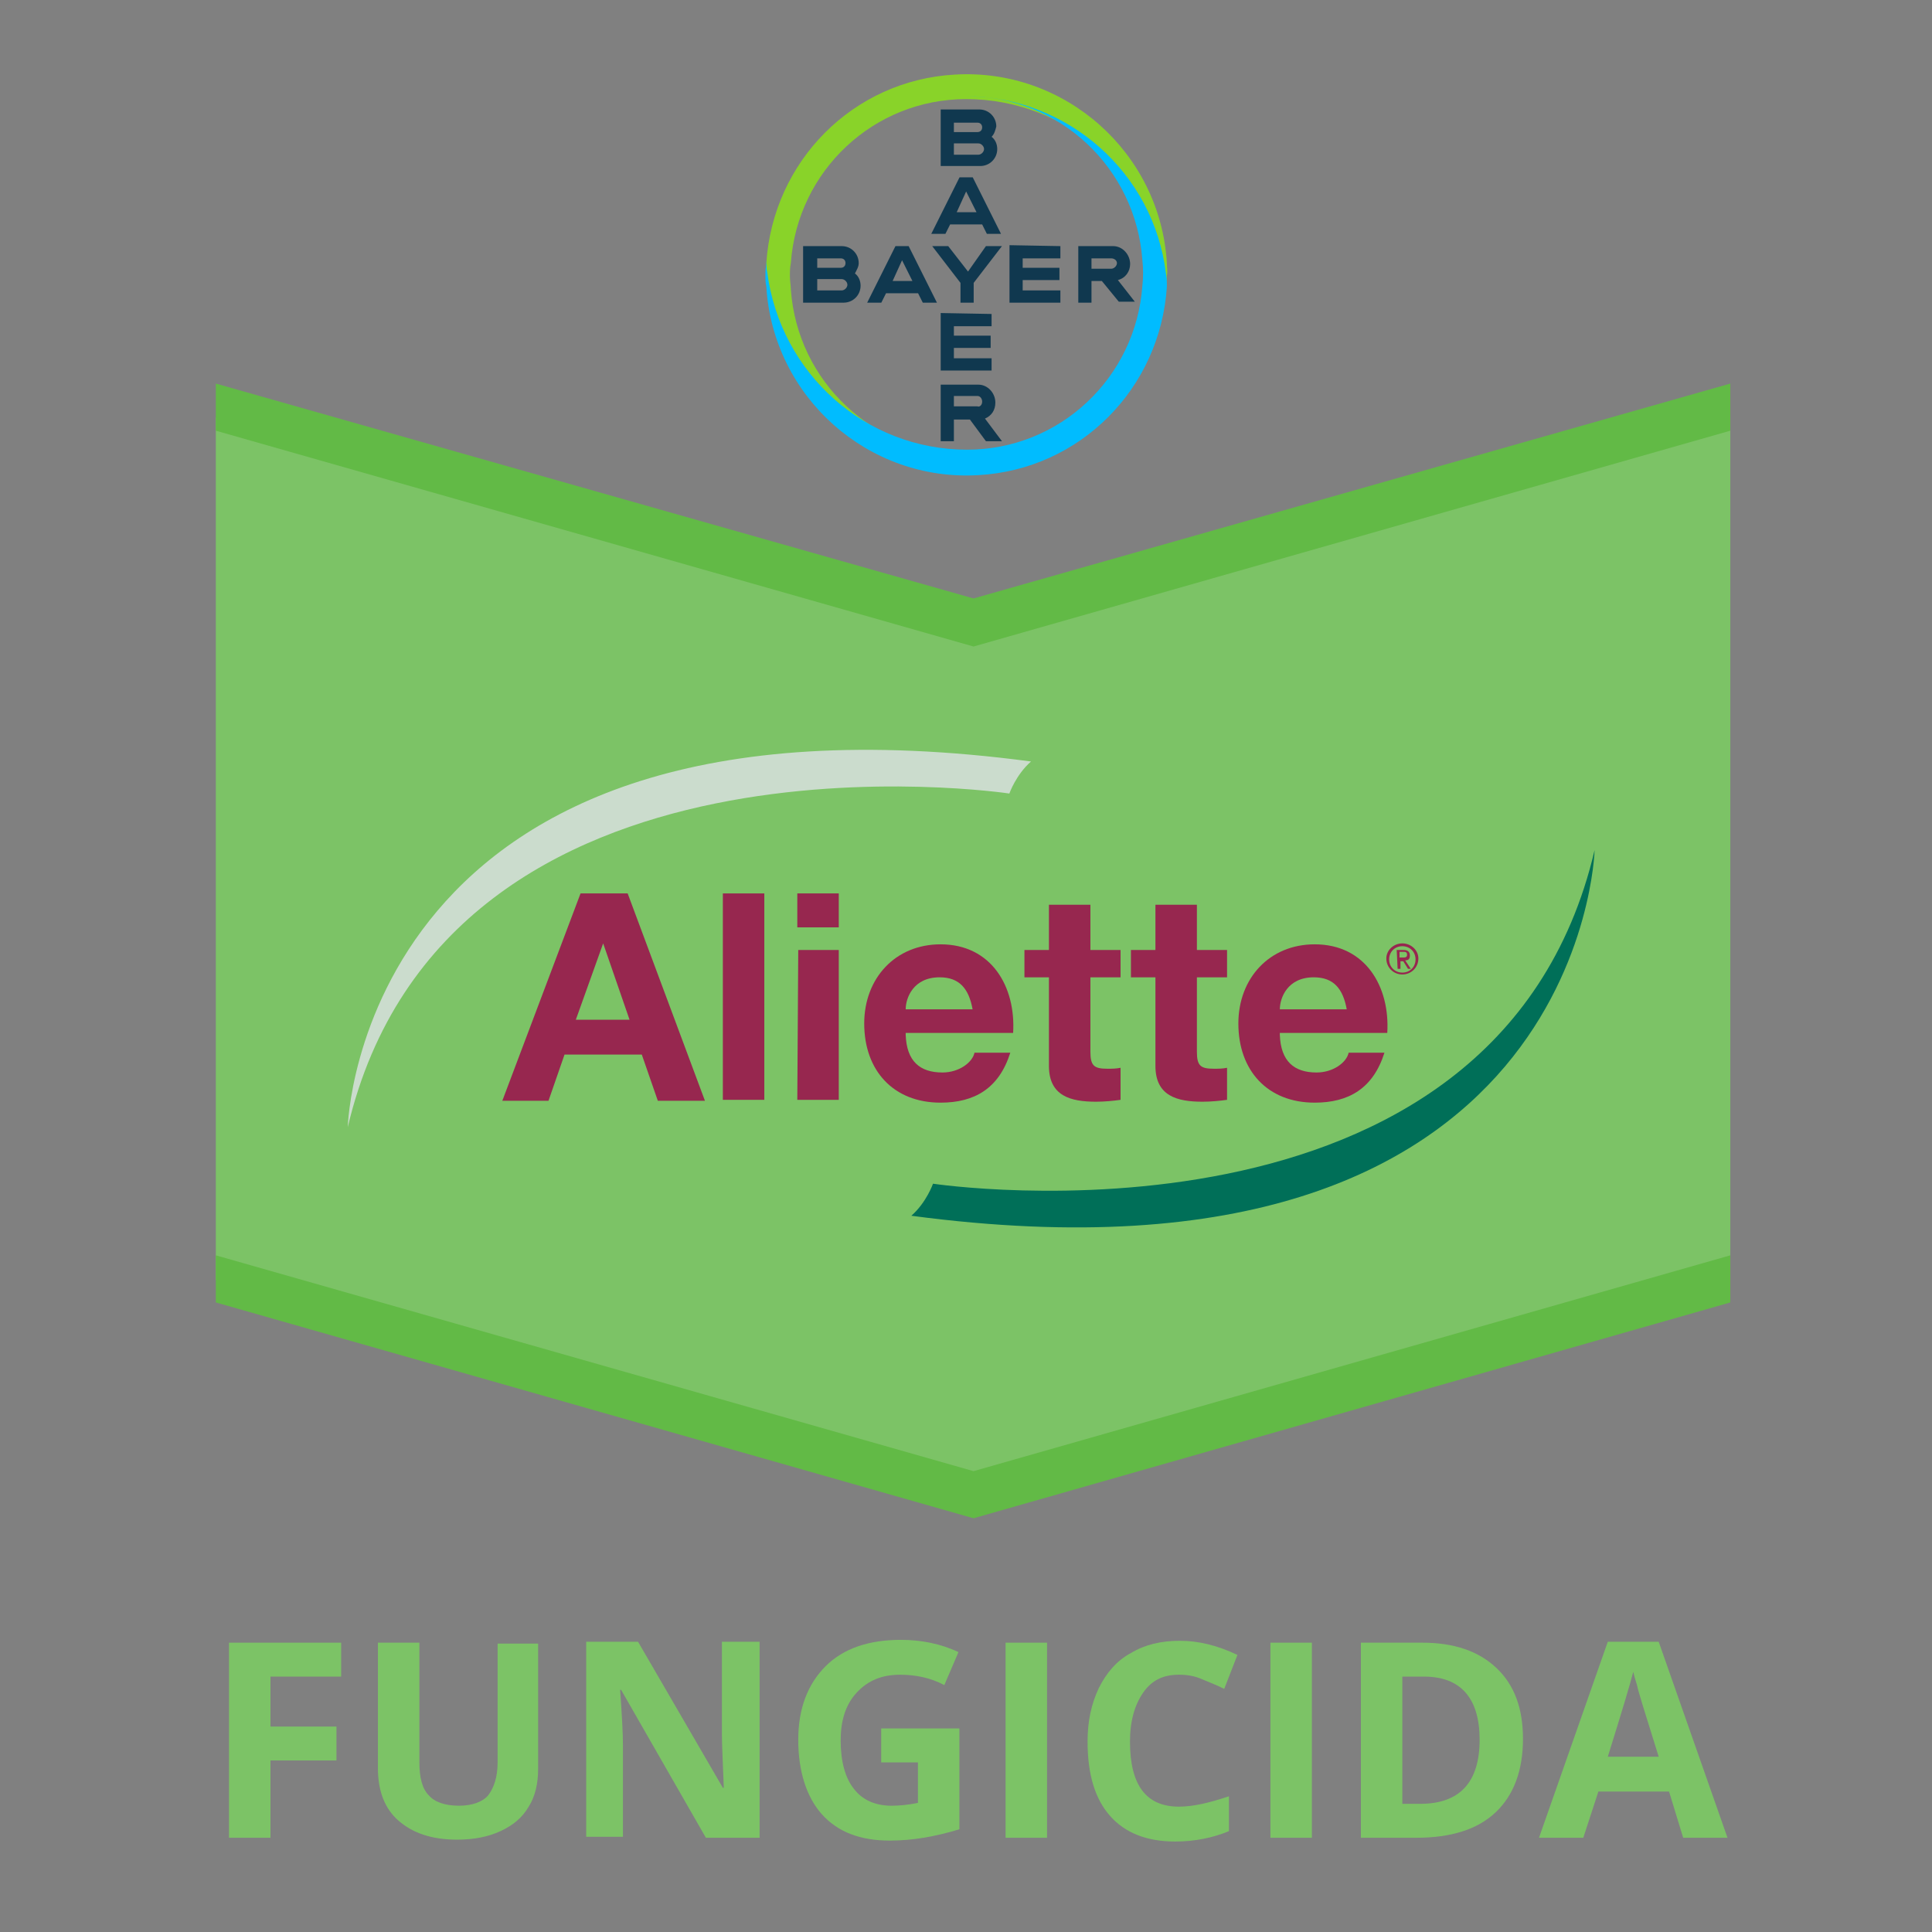 <svg enable-background="new 0 0 205 205" viewBox="0 0 205 205" xmlns="http://www.w3.org/2000/svg" xmlns:xlink="http://www.w3.org/1999/xlink"><rect x="0" y="0" width="205" height="205" fill="#808080" stroke="none"/><clipPath id="a"><path d="m-160.8-228.2h44.9v44.9h-44.9z"/></clipPath><g clip-path="url(#a)" transform="translate(240.785 235.025)"><g transform="translate(1.23 1.09)"><path d="m-140.8-222.1h2.5c.3 0 .5-.2.5-.5s-.2-.5-.5-.5h-2.5zm0 2.4h2.6c.3 0 .6-.3.6-.6s-.3-.6-.6-.6h-2.6zm4-1.9c.4.3.6.8.6 1.3 0 1-.8 1.8-1.8 1.8h-4.2v-6h4.1c1 0 1.8.8 1.8 1.8-.1.4-.2.8-.5 1.1zm1 10.3h-1.5l-.5-1h-3.4l-.5 1h-1.5l3-6h1.4zm-3.7-4.5-1 2.2h2.1zm2.1 5.8h1.7l-3 3.9v2.1h-1.4v-2.1l-3-3.9h1.7l2.1 2.7zm7.9 0v1.3h-4v1h3.9v1.3h-3.9v1.1h4v1.3h-5.4v-6.1zm4.4 3.7h-1.1v2.3h-1.4v-6h3.7c1 0 1.8.9 1.8 1.9 0 .8-.5 1.5-1.3 1.7l1.8 2.3h-1.7zm1-2.4h-2.1v1.1h2.1c.3 0 .6-.3.6-.6s-.3-.5-.6-.5zm-18.5 4.7h-1.5l-.5-1h-3.4l-.5 1h-1.5l3-6h1.4zm-3.7-4.5-1 2.2h2.1zm-9 .8h2.5c.3 0 .5-.2.5-.5s-.2-.5-.5-.5h-2.5zm0 2.4h2.6c.3 0 .6-.3.6-.6s-.3-.6-.6-.6h-2.6zm4-1.8c.4.3.6.8.6 1.3 0 1-.8 1.8-1.8 1.8h-4.3v-6h4.1c1 0 1.8.8 1.8 1.8 0 .4-.2.7-.4 1.1zm14.5 4.3v1.3h-4v1h3.9v1.3h-3.9v1.1h4v1.3h-5.4v-6.1zm-1 9.3c0-.3-.2-.6-.5-.6 0 0 0 0-.1 0h-2.4v1.1h2.5c.2.1.5-.1.5-.5 0 .1 0 .1 0 0zm-4.4 4.2v-6h4c1 0 1.8.9 1.8 1.9 0 .8-.4 1.4-1.1 1.7l1.8 2.4h-1.7l-1.7-2.3h-1.7v2.3z" fill="#10384f"/><path d="m-118.2-208.2c-.7-11.7-10.8-20.7-22.5-20-10.8.6-19.3 9.2-20 20 0 .5 0 .9.1 1.4 1.3 10.7 10.4 18.7 21.1 18.8-9.8 0-17.9-7.6-18.6-17.4 0-.4-.1-.9-.1-1.4s0-.9.1-1.4c.7-9.8 8.8-17.4 18.6-17.4 10.8 0 19.8 8.1 21.1 18.8.1.4.1.9.1 1.3 0-.5.1-.9.1-1.4.1-.4 0-.8 0-1.3" fill="#89d329"/><path d="m-160.7-205.7c.7 11.7 10.8 20.7 22.5 20 10.8-.6 19.3-9.2 20-20 0-.5 0-.9-.1-1.4-1.3-10.7-10.4-18.7-21.1-18.8 9.8 0 17.9 7.6 18.6 17.4.1.9.1 1.8 0 2.7-.7 9.8-8.8 17.4-18.6 17.4-10.8 0-19.8-8.1-21.2-18.8-.1-.4-.1-.9-.1-1.3 0 .5-.1.9-.1 1.4 0 .6 0 1 .1 1.4" fill="#00bcff"/></g></g><path clip-rule="evenodd" d="m166.2 93.3c1 0 1.7.8 1.7 1.7 0 1-.8 1.8-1.7 1.8-1 0-1.8-.7-1.8-1.8.1-1 .9-1.7 1.8-1.7zm0 3.2c.8 0 1.4-.6 1.4-1.5 0-.8-.6-1.5-1.4-1.5s-1.4.6-1.4 1.5.6 1.5 1.4 1.5zm-.6-2.5h.8c.5 0 .7.2.7.6s-.2.5-.5.6l.6.9h-.3l-.6-.9h-.3v.8h-.3zm.3.9h.3c.3 0 .5 0 .5-.3s-.2-.3-.4-.3h-.4z" fill="#fff" fill-rule="evenodd"/><path d="m22.9 44.3v91.5l80.4 23 80.3-23v-91.5l-80.3 22.6z" fill="#7cc366"/><path d="m22.9 133.2 80.4 22.9 80.3-22.9v5l-80.3 22.9-80.4-22.9z" fill="#62ba46"/><path d="m22.9 40.7 80.4 22.8 80.3-22.8v5l-80.3 22.9-80.4-22.9z" fill="#62ba46"/><g fill="#97274f"><path d="m61.6 94.8h5l8.2 22h-5l-1.7-4.9h-8.2l-1.7 4.9h-4.9zm-.5 13.4h5.7l-2.8-8.1z"/><path d="m76.7 94.8h4.4v21.9h-4.4z"/><path d="m89 98.4h-4.4v-3.6h4.4zm-4.3 2.4h4.3v15.9h-4.4z"/><path d="m96.1 109.8c.1 2.8 1.5 4 3.9 4 1.8 0 3.2-1.1 3.4-2.1h3.8c-1.2 3.8-3.8 5.3-7.4 5.3-5 0-8.1-3.4-8.1-8.4 0-4.8 3.3-8.4 8.1-8.4 5.4 0 8 4.5 7.7 9.4h-11.4zm7.1-2.7c-.4-2.2-1.4-3.4-3.5-3.4-2.8 0-3.6 2.2-3.6 3.4z"/><path d="m115.7 100.8h3.2v2.9h-3.2v7.9c0 1.5.4 1.8 1.8 1.8.5 0 .9 0 1.4-.1v3.4c-.7.1-1.7.2-2.6.2-2.7 0-5-.6-5-3.8v-9.4h-2.6v-2.9h2.6v-4.8h4.4z"/><path d="m127 100.8h3.2v2.9h-3.2v7.9c0 1.5.4 1.8 1.8 1.8.5 0 .9 0 1.4-.1v3.4c-.7.1-1.7.2-2.6.2-2.7 0-5-.6-5-3.8v-9.4h-2.6v-2.9h2.6v-4.8h4.4z"/><path d="m135.8 109.8c.1 2.8 1.5 4 3.9 4 1.8 0 3.2-1.1 3.4-2.1h3.8c-1.2 3.8-3.8 5.3-7.4 5.3-5 0-8.1-3.4-8.1-8.4 0-4.8 3.3-8.4 8.1-8.4 5.4 0 8 4.5 7.7 9.4h-11.4zm7.1-2.7c-.4-2.2-1.4-3.4-3.5-3.4-2.8 0-3.6 2.2-3.6 3.4z"/><path d="m148.8 100.1c.9 0 1.7.7 1.7 1.6 0 1-.8 1.7-1.7 1.7s-1.7-.7-1.7-1.7c0-.9.8-1.6 1.7-1.6zm0 3.1c.8 0 1.4-.6 1.4-1.4s-.6-1.4-1.4-1.4-1.4.6-1.4 1.4.6 1.4 1.4 1.4zm-.6-2.4h.7c.5 0 .7.2.7.6s-.2.5-.5.5l.6.9h-.3l-.5-.8h-.3v.8h-.3zm.3.8h.3c.3 0 .5 0 .5-.3s-.2-.3-.4-.3h-.4z"/></g><path d="m36.9 119.6s1.2-48.3 72.5-38.8c-1.6 1.4-2.3 3.4-2.3 3.4s-59.7-9-70.2 35.4z" fill="#cbdccd"/><path d="m169.2 90.2s-1.2 48.3-72.5 38.8c1.6-1.4 2.3-3.4 2.3-3.4s59.8 9 70.2-35.4z" fill="#006f58"/><g enable-background="new" fill="#7cc366"><path d="m28.6 195h-4.3v-20.7h11.9v3.6h-7.5v5.3h7v3.6h-7v8.2z"/><path d="m57.1 174.3v13.4c0 1.5-.3 2.9-1 4-.7 1.2-1.7 2-3 2.6s-2.8.9-4.6.9c-2.7 0-4.7-.7-6.2-2s-2.2-3.2-2.2-5.6v-13.3h4.4v12.7c0 1.6.3 2.8 1 3.5.6.7 1.7 1.1 3.2 1.1 1.4 0 2.5-.4 3.1-1.1.6-.8 1-1.9 1-3.5v-12.6h4.3z"/><path d="m80.5 195h-5.6l-9-15.7h-.1c.2 2.8.3 4.7.3 5.9v9.7h-3.9v-20.7h5.5l9 15.5h.1c-.1-2.7-.2-4.6-.2-5.7v-9.8h4v20.8z"/><path d="m93.6 183.4h8.2v10.7c-1.3.4-2.6.7-3.8.9s-2.4.3-3.6.3c-3.1 0-5.5-.9-7.2-2.8-1.6-1.8-2.5-4.5-2.5-7.9 0-3.3 1-5.9 2.9-7.8s4.6-2.8 8-2.8c2.1 0 4.2.4 6.1 1.3l-1.5 3.5c-1.5-.8-3.1-1.1-4.7-1.1-1.9 0-3.4.6-4.6 1.9s-1.7 3-1.7 5.1c0 2.2.5 4 1.4 5.1.9 1.2 2.3 1.8 4 1.8.9 0 1.8-.1 2.8-.3v-4.3h-3.9v-3.6z"/><path d="m106.7 195v-20.7h4.4v20.7z"/><path d="m125.1 177.7c-1.7 0-2.9.6-3.8 1.9s-1.4 3-1.4 5.2c0 4.6 1.7 6.9 5.2 6.9 1.5 0 3.2-.4 5.3-1.1v3.7c-1.7.7-3.6 1.1-5.7 1.1-3 0-5.3-.9-6.9-2.7s-2.4-4.4-2.4-7.9c0-2.2.4-4 1.2-5.7.8-1.6 1.9-2.9 3.4-3.7 1.5-.9 3.2-1.3 5.2-1.3s4 .5 6.1 1.5l-1.4 3.6c-.8-.4-1.6-.7-2.3-1-.9-.4-1.7-.5-2.5-.5z"/><path d="m134.8 195v-20.7h4.4v20.7z"/><path d="m161.6 184.5c0 3.4-1 6-2.9 7.8s-4.7 2.7-8.4 2.7h-5.9v-20.7h6.5c3.4 0 6 .9 7.9 2.7s2.8 4.3 2.8 7.5zm-4.6.1c0-4.4-2-6.7-5.9-6.7h-2.3v13.5h1.9c4.2 0 6.3-2.3 6.3-6.8z"/><path d="m178.6 195-1.5-4.9h-7.5l-1.6 4.9h-4.7l7.3-20.8h5.4l7.3 20.8zm-2.6-8.6c-1.4-4.5-2.2-7-2.3-7.6-.2-.6-.3-1-.4-1.4-.3 1.2-1.2 4.2-2.7 9z"/></g></svg>